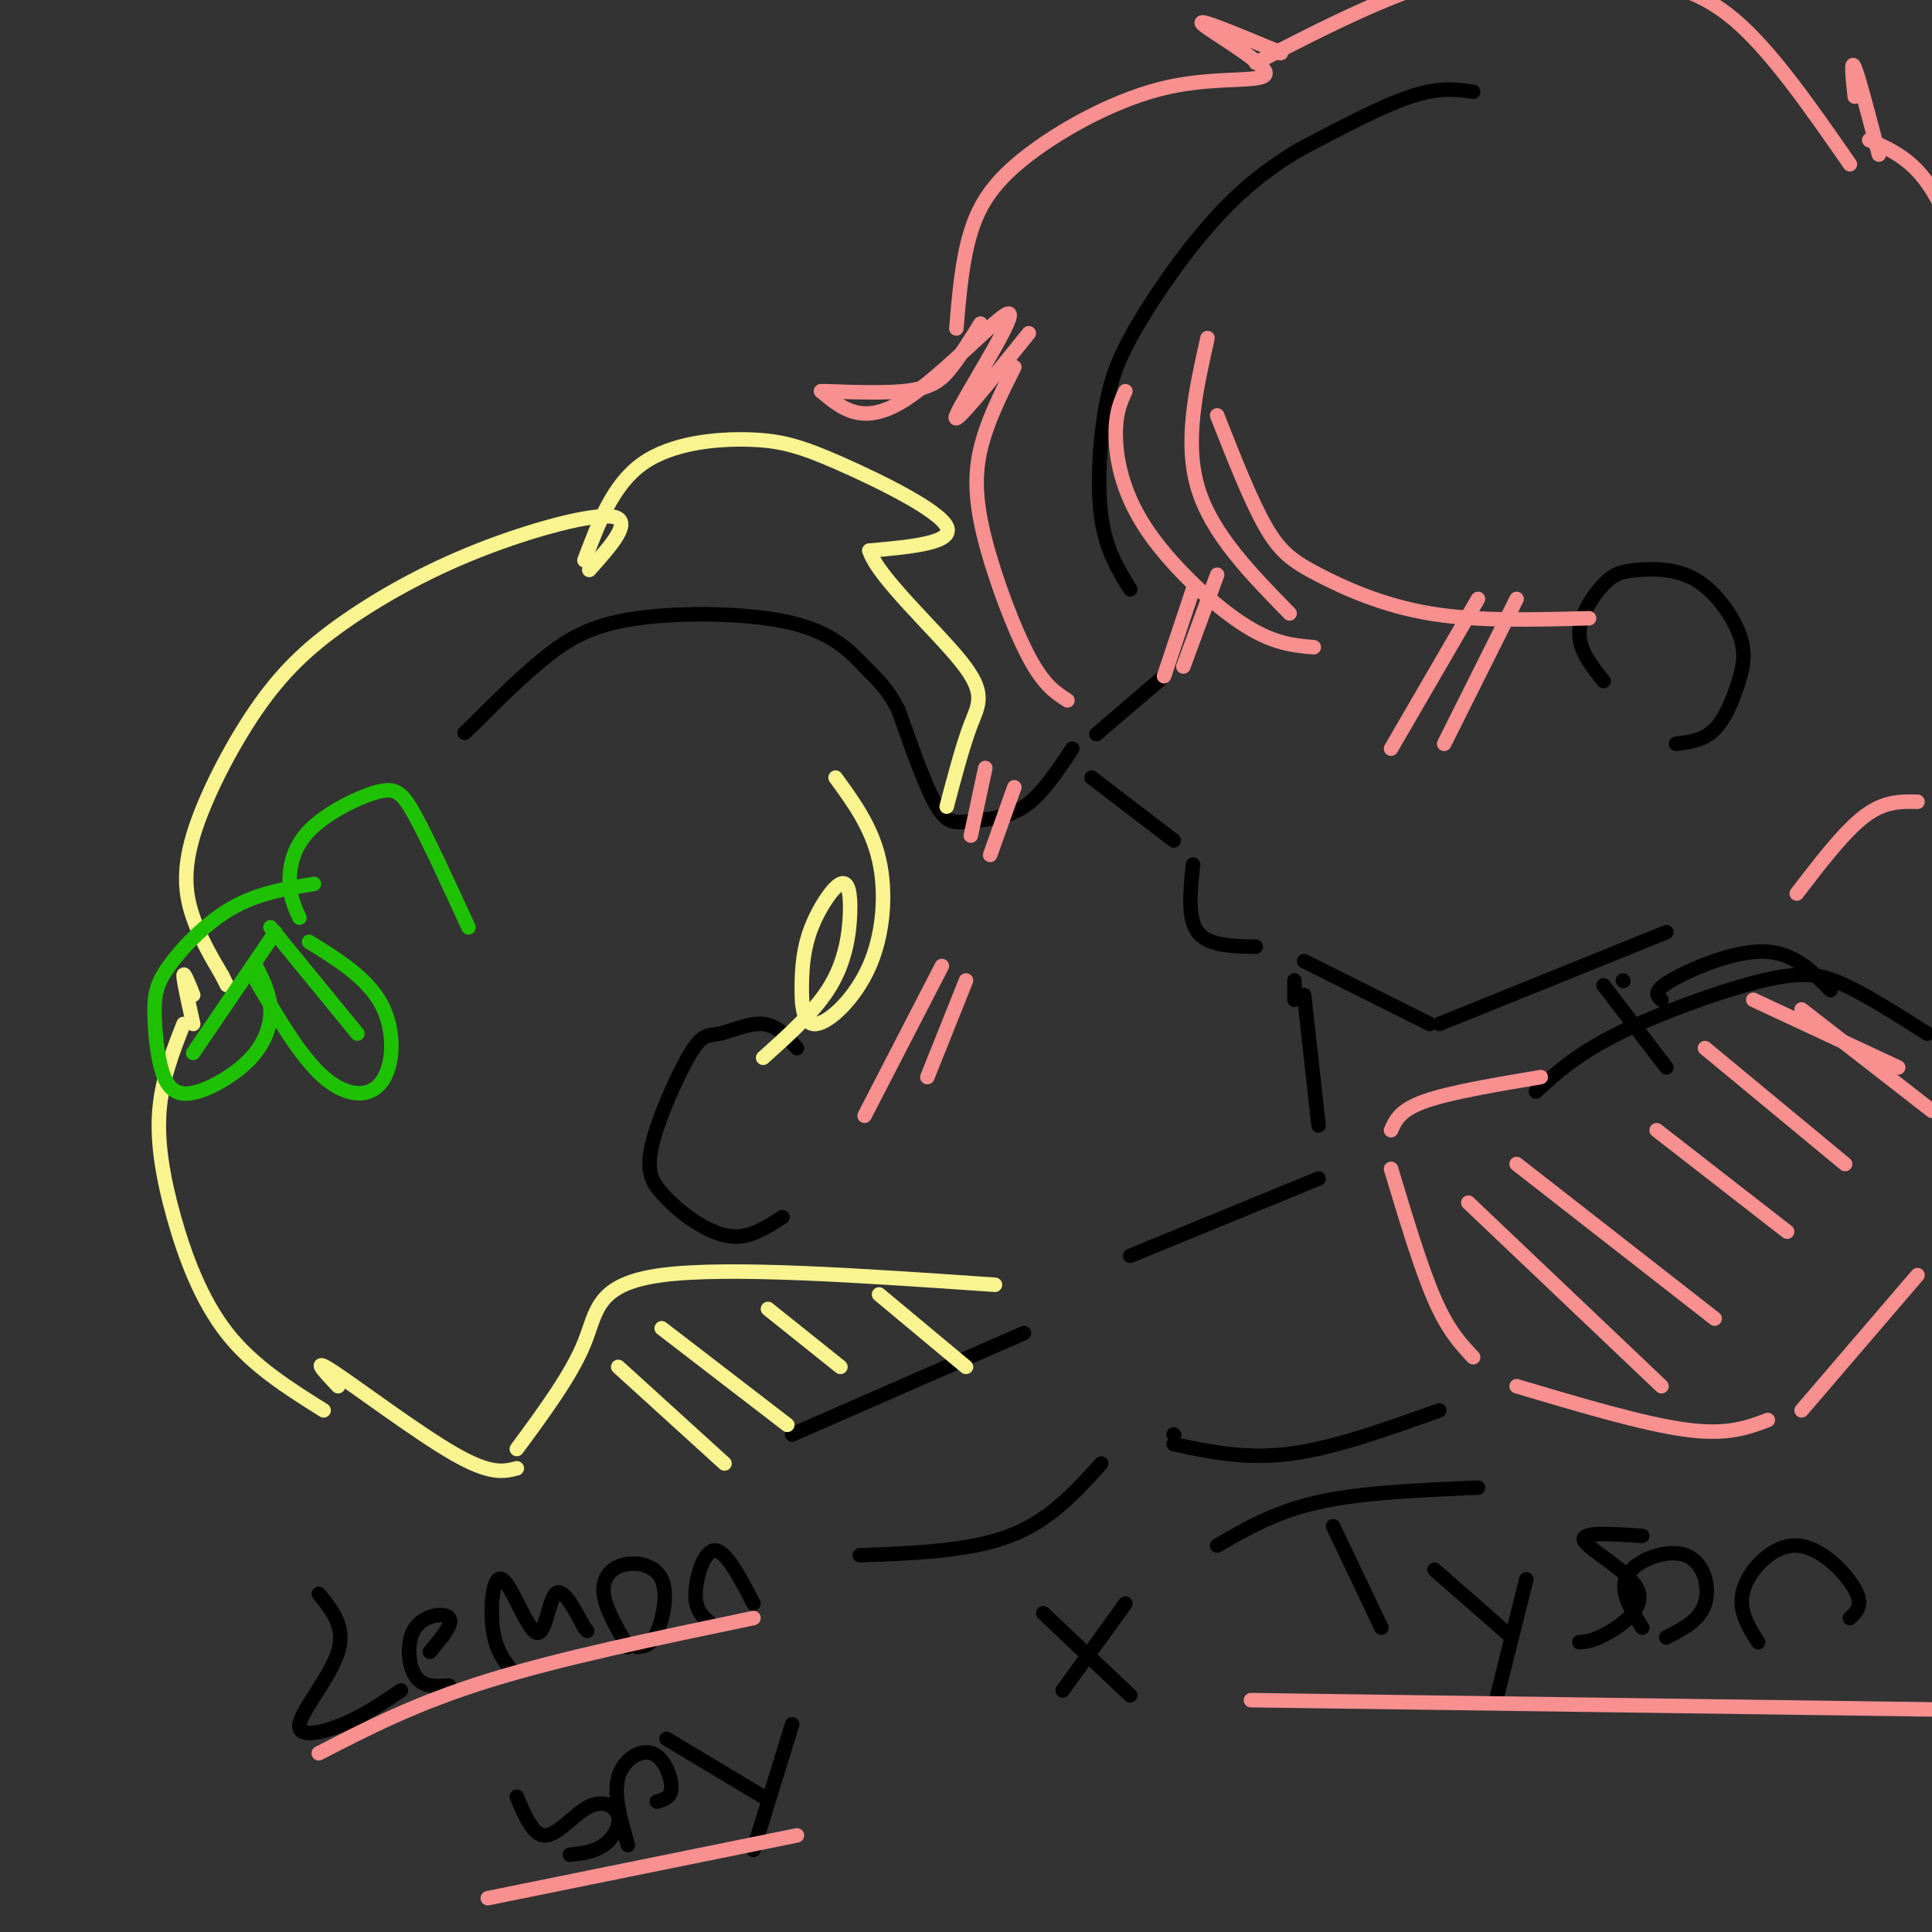 <svg viewBox='0 0 400 400' version='1.1' xmlns='http://www.w3.org/2000/svg' xmlns:xlink='http://www.w3.org/1999/xlink'><rect x="0" y="0" width="400" height="400" fill="#333333" stroke="none"/><g fill='none' stroke='rgb(0,0,0)' stroke-width='3' stroke-linecap='round' stroke-linejoin='round'><path d='M305,19c-3.500,-0.500 -7.000,-1.000 -13,1c-6.000,2.000 -14.500,6.500 -23,11'/><path d='M269,31c-6.964,4.119 -12.875,8.917 -19,16c-6.125,7.083 -12.464,16.452 -16,23c-3.536,6.548 -4.268,10.274 -5,14'/><path d='M229,84c-1.267,6.622 -1.933,16.178 -1,23c0.933,6.822 3.467,10.911 6,15'/><path d='M241,140c0.000,0.000 -14.000,12.000 -14,12'/><path d='M226,161c0.000,0.000 17.000,13.000 17,13'/><path d='M247,179c-0.583,5.583 -1.167,11.167 1,14c2.167,2.833 7.083,2.917 12,3'/><path d='M270,199c0.000,0.000 26.000,13.000 26,13'/><path d='M298,212c0.000,0.000 47.000,-19.000 47,-19'/><path d='M332,141c-2.546,-3.182 -5.091,-6.363 -5,-10c0.091,-3.637 2.819,-7.728 5,-10c2.181,-2.272 3.815,-2.725 7,-3c3.185,-0.275 7.920,-0.372 12,2c4.080,2.372 7.506,7.213 9,11c1.494,3.787 1.056,6.520 0,10c-1.056,3.480 -2.730,7.709 -5,10c-2.270,2.291 -5.135,2.646 -8,3'/><path d='M222,155c-3.143,4.762 -6.286,9.524 -10,12c-3.714,2.476 -8.000,2.667 -11,3c-3.000,0.333 -4.714,0.810 -7,-3c-2.286,-3.810 -5.143,-11.905 -8,-20'/><path d='M186,147c-2.364,-4.625 -4.274,-6.187 -7,-9c-2.726,-2.813 -6.267,-6.878 -15,-9c-8.733,-2.122 -22.659,-2.302 -32,-1c-9.341,1.302 -14.097,4.086 -19,8c-4.903,3.914 -9.951,8.957 -15,14'/><path d='M98,150c-2.667,2.500 -1.833,1.750 -1,1'/><path d='M268,203c0.000,0.000 0.000,4.000 0,4'/><path d='M270,206c0.000,0.000 3.000,27.000 3,27'/><path d='M273,244c0.000,0.000 -39.000,16.000 -39,16'/><path d='M165,217c-2.055,-2.354 -4.110,-4.708 -7,-5c-2.890,-0.292 -6.615,1.478 -9,2c-2.385,0.522 -3.429,-0.204 -6,4c-2.571,4.204 -6.670,13.336 -8,19c-1.330,5.664 0.107,7.858 2,10c1.893,2.142 4.240,4.230 7,6c2.760,1.770 5.931,3.220 9,3c3.069,-0.220 6.034,-2.110 9,-4'/><path d='M66,330c2.792,3.417 5.583,6.833 4,12c-1.583,5.167 -7.542,12.083 -8,15c-0.458,2.917 4.583,1.833 9,0c4.417,-1.833 8.208,-4.417 12,-7'/><path d='M89,342c2.440,-2.899 4.881,-5.798 4,-7c-0.881,-1.202 -5.083,-0.708 -7,2c-1.917,2.708 -1.548,7.631 0,10c1.548,2.369 4.274,2.185 7,2'/><path d='M106,346c-1.727,-2.263 -3.455,-4.526 -4,-9c-0.545,-4.474 0.091,-11.158 2,-10c1.909,1.158 5.091,10.158 7,11c1.909,0.842 2.545,-6.474 4,-8c1.455,-1.526 3.727,2.737 6,7'/><path d='M121,337c1.000,1.167 0.500,0.583 0,0'/><path d='M130,341c-2.322,-3.962 -4.644,-7.923 -5,-11c-0.356,-3.077 1.255,-5.268 4,-6c2.745,-0.732 6.624,-0.005 8,3c1.376,3.005 0.250,8.287 -1,11c-1.250,2.713 -2.625,2.856 -4,3'/><path d='M147,336c-1.533,-1.289 -3.067,-2.578 -3,-6c0.067,-3.422 1.733,-8.978 4,-9c2.267,-0.022 5.133,5.489 8,11'/><path d='M107,372c1.711,4.077 3.423,8.153 6,8c2.577,-0.153 6.021,-4.536 9,-6c2.979,-1.464 5.494,-0.010 6,2c0.506,2.010 -0.998,4.574 -3,6c-2.002,1.426 -4.501,1.713 -7,2'/><path d='M130,382c-1.500,-5.161 -3.000,-10.321 -2,-14c1.000,-3.679 4.500,-5.875 7,-5c2.500,0.875 4.000,4.821 4,7c0.000,2.179 -1.500,2.589 -3,3'/><path d='M138,360c0.000,0.000 20.000,12.000 20,12'/><path d='M164,357c0.000,0.000 -8.000,26.000 -8,26'/><path d='M216,334c0.000,0.000 18.000,17.000 18,17'/><path d='M233,332c0.000,0.000 -13.000,18.000 -13,18'/><path d='M276,316c0.000,0.000 10.000,21.000 10,21'/><path d='M252,320c6.000,-3.500 12.000,-7.000 21,-9c9.000,-2.000 21.000,-2.500 33,-3'/><path d='M297,325c0.000,0.000 16.000,14.000 16,14'/><path d='M316,327c0.000,0.000 -6.000,24.000 -6,24'/><path d='M340,318c-6.458,-0.452 -12.917,-0.905 -12,1c0.917,1.905 9.208,6.167 11,10c1.792,3.833 -2.917,7.238 -6,9c-3.083,1.762 -4.542,1.881 -6,2'/><path d='M340,337c-2.458,-3.940 -4.917,-7.881 -3,-11c1.917,-3.119 8.208,-5.417 12,-4c3.792,1.417 5.083,6.548 4,10c-1.083,3.452 -4.542,5.226 -8,7'/><path d='M364,340c-2.149,-3.399 -4.298,-6.798 -3,-11c1.298,-4.202 6.042,-9.208 11,-9c4.958,0.208 10.131,5.631 12,9c1.869,3.369 0.435,4.685 -1,6'/><path d='M332,204c0.000,0.000 13.000,17.000 13,17'/><path d='M336,203c0.000,0.000 0.100,0.100 0.1,0.1'/><path d='M212,276c0.000,0.000 -48.000,21.000 -48,21'/><path d='M318,226c4.196,-3.857 8.393,-7.714 17,-12c8.607,-4.286 21.625,-9.000 30,-11c8.375,-2.000 12.107,-1.286 17,1c4.893,2.286 10.946,6.143 17,10'/><path d='M344,207c-0.956,-0.844 -1.911,-1.689 2,-4c3.911,-2.311 12.689,-6.089 19,-6c6.311,0.089 10.156,4.044 14,8'/></g>
<g fill='none' stroke='rgb(249,244,144)' stroke-width='3' stroke-linecap='round' stroke-linejoin='round'><path d='M121,116c2.955,-7.831 5.911,-15.662 12,-20c6.089,-4.338 15.313,-5.183 22,-5c6.687,0.183 10.839,1.396 19,5c8.161,3.604 20.332,9.601 22,13c1.668,3.399 -7.166,4.199 -16,5'/><path d='M180,114c1.643,5.405 13.750,16.417 19,23c5.250,6.583 3.643,8.738 2,13c-1.643,4.262 -3.321,10.631 -5,17'/><path d='M173,161c3.722,5.102 7.444,10.205 9,17c1.556,6.795 0.945,15.284 -2,22c-2.945,6.716 -8.224,11.660 -11,12c-2.776,0.340 -3.050,-3.924 -3,-8c0.050,-4.076 0.422,-7.962 2,-12c1.578,-4.038 4.361,-8.227 6,-9c1.639,-0.773 2.134,1.869 2,6c-0.134,4.131 -0.895,9.752 -4,15c-3.105,5.248 -8.552,10.124 -14,15'/><path d='M122,118c4.553,-5.085 9.107,-10.170 5,-11c-4.107,-0.830 -16.873,2.594 -28,7c-11.127,4.406 -20.614,9.794 -28,15c-7.386,5.206 -12.670,10.231 -18,18c-5.330,7.769 -10.704,18.284 -13,26c-2.296,7.716 -1.513,12.633 0,17c1.513,4.367 3.757,8.183 6,12'/><path d='M46,202c1.167,2.333 1.083,2.167 1,2'/><path d='M40,206c-1.000,-2.500 -2.000,-5.000 -2,-4c0.000,1.000 1.000,5.500 2,10'/><path d='M38,212c-2.244,5.738 -4.488,11.476 -5,18c-0.512,6.524 0.708,13.833 3,22c2.292,8.167 5.655,17.190 11,24c5.345,6.810 12.673,11.405 20,16'/><path d='M70,287c-2.911,-3.089 -5.822,-6.178 -1,-3c4.822,3.178 17.378,12.622 25,17c7.622,4.378 10.311,3.689 13,3'/></g>
<g fill='none' stroke='rgb(249,144,144)' stroke-width='3' stroke-linecap='round' stroke-linejoin='round'><path d='M272,134c-4.268,-0.363 -8.536,-0.726 -15,-5c-6.464,-4.274 -15.125,-12.458 -20,-20c-4.875,-7.542 -5.964,-14.440 -6,-19c-0.036,-4.560 0.982,-6.780 2,-9'/><path d='M221,145c-2.435,-1.554 -4.869,-3.107 -8,-9c-3.131,-5.893 -6.958,-16.125 -9,-24c-2.042,-7.875 -2.298,-13.393 -1,-19c1.298,-5.607 4.149,-11.304 7,-17'/><path d='M213,69c-8.137,10.107 -16.274,20.214 -15,17c1.274,-3.214 11.958,-19.750 11,-21c-0.958,-1.250 -13.560,12.786 -22,18c-8.440,5.214 -12.720,1.607 -17,-2'/><path d='M170,81c0.690,-0.119 10.917,0.583 17,0c6.083,-0.583 8.024,-2.452 10,-5c1.976,-2.548 3.988,-5.774 6,-9'/><path d='M198,68c0.593,-7.065 1.185,-14.130 3,-20c1.815,-5.870 4.851,-10.545 12,-16c7.149,-5.455 18.411,-11.689 29,-14c10.589,-2.311 20.505,-0.699 20,-3c-0.505,-2.301 -11.430,-8.515 -13,-10c-1.570,-1.485 6.215,1.757 14,5'/><path d='M263,10c2.667,1.000 2.333,1.000 2,1'/><path d='M260,13c14.589,-7.518 29.179,-15.036 42,-18c12.821,-2.964 23.875,-1.375 33,0c9.125,1.375 16.321,2.536 24,9c7.679,6.464 15.839,18.232 24,30'/><path d='M384,20c-0.417,-4.000 -0.833,-8.000 0,-6c0.833,2.000 2.917,10.000 5,18'/><path d='M387,29c4.917,2.167 9.833,4.333 14,12c4.167,7.667 7.583,20.833 11,34'/><path d='M329,128c-11.613,0.321 -23.226,0.643 -33,-1c-9.774,-1.643 -17.708,-5.250 -23,-8c-5.292,-2.750 -7.940,-4.643 -11,-10c-3.060,-5.357 -6.530,-14.179 -10,-23'/><path d='M250,70c-2.417,10.750 -4.833,21.500 -2,31c2.833,9.500 10.917,17.750 19,26'/><path d='M372,185c4.917,-6.417 9.833,-12.833 14,-16c4.167,-3.167 7.583,-3.083 11,-3'/><path d='M66,363c10.000,-5.167 20.000,-10.333 35,-15c15.000,-4.667 35.000,-8.833 55,-13'/><path d='M101,393c0.000,0.000 64.000,-13.000 64,-13'/><path d='M259,352c0.000,0.000 147.000,2.000 147,2'/><path d='M288,155c0.000,0.000 18.000,-31.000 18,-31'/><path d='M299,154c0.000,0.000 15.000,-30.000 15,-30'/><path d='M179,231c0.000,0.000 16.000,-31.000 16,-31'/><path d='M192,223c0.000,0.000 8.000,-20.000 8,-20'/><path d='M241,140c0.000,0.000 6.000,-18.000 6,-18'/><path d='M245,138c0.000,0.000 7.000,-19.000 7,-19'/><path d='M201,173c0.000,0.000 3.000,-14.000 3,-14'/><path d='M205,177c0.000,0.000 5.000,-14.000 5,-14'/><path d='M288,242c3.083,10.250 6.167,20.500 9,27c2.833,6.500 5.417,9.250 8,12'/><path d='M288,234c0.917,-2.083 1.833,-4.167 7,-6c5.167,-1.833 14.583,-3.417 24,-5'/><path d='M314,287c13.167,3.917 26.333,7.833 35,9c8.667,1.167 12.833,-0.417 17,-2'/><path d='M373,292c0.000,0.000 24.000,-28.000 24,-28'/><path d='M363,207c0.000,0.000 30.000,14.000 30,14'/><path d='M304,249c0.000,0.000 40.000,38.000 40,38'/><path d='M314,241c0.000,0.000 41.000,32.000 41,32'/><path d='M343,234c0.000,0.000 27.000,21.000 27,21'/><path d='M353,217c0.000,0.000 29.000,24.000 29,24'/><path d='M373,209c0.000,0.000 27.000,21.000 27,21'/></g>
<g fill='none' stroke='rgb(249,244,144)' stroke-width='3' stroke-linecap='round' stroke-linejoin='round'><path d='M206,266c-27.667,-1.911 -55.333,-3.822 -69,-2c-13.667,1.822 -13.333,7.378 -16,14c-2.667,6.622 -8.333,14.311 -14,22'/><path d='M128,283c0.000,0.000 22.000,20.000 22,20'/><path d='M137,275c0.000,0.000 26.000,20.000 26,20'/><path d='M159,271c0.000,0.000 15.000,12.000 15,12'/><path d='M182,268c0.000,0.000 18.000,15.000 18,15'/></g>
<g fill='none' stroke='rgb(30,193,1)' stroke-width='3' stroke-linecap='round' stroke-linejoin='round'><path d='M97,192c-4.132,-8.989 -8.265,-17.978 -11,-23c-2.735,-5.022 -4.073,-6.078 -8,-5c-3.927,1.078 -10.442,4.290 -14,8c-3.558,3.710 -4.159,7.917 -4,11c0.159,3.083 1.080,5.041 2,7'/><path d='M65,183c-5.811,0.961 -11.621,1.923 -17,5c-5.379,3.077 -10.326,8.270 -13,12c-2.674,3.730 -3.075,5.996 -3,10c0.075,4.004 0.625,9.747 2,13c1.375,3.253 3.575,4.016 7,3c3.425,-1.016 8.076,-3.812 11,-7c2.924,-3.188 4.121,-6.768 4,-10c-0.121,-3.232 -1.561,-6.116 -3,-9'/><path d='M53,203c4.649,7.940 9.298,15.881 14,20c4.702,4.119 9.458,4.417 12,1c2.542,-3.417 2.869,-10.548 0,-16c-2.869,-5.452 -8.935,-9.226 -15,-13'/><path d='M57,193c0.000,0.000 -17.000,25.000 -17,25'/><path d='M56,192c0.000,0.000 18.000,22.000 18,22'/></g>
<g fill='none' stroke='rgb(0,0,0)' stroke-width='3' stroke-linecap='round' stroke-linejoin='round'><path d='M178,322c11.333,-0.417 22.667,-0.833 31,-4c8.333,-3.167 13.667,-9.083 19,-15'/><path d='M243,297c0.000,0.000 0.100,0.100 0.1,0.1'/><path d='M243,299c7.417,1.583 14.833,3.167 24,2c9.167,-1.167 20.083,-5.083 31,-9'/></g>
</svg>